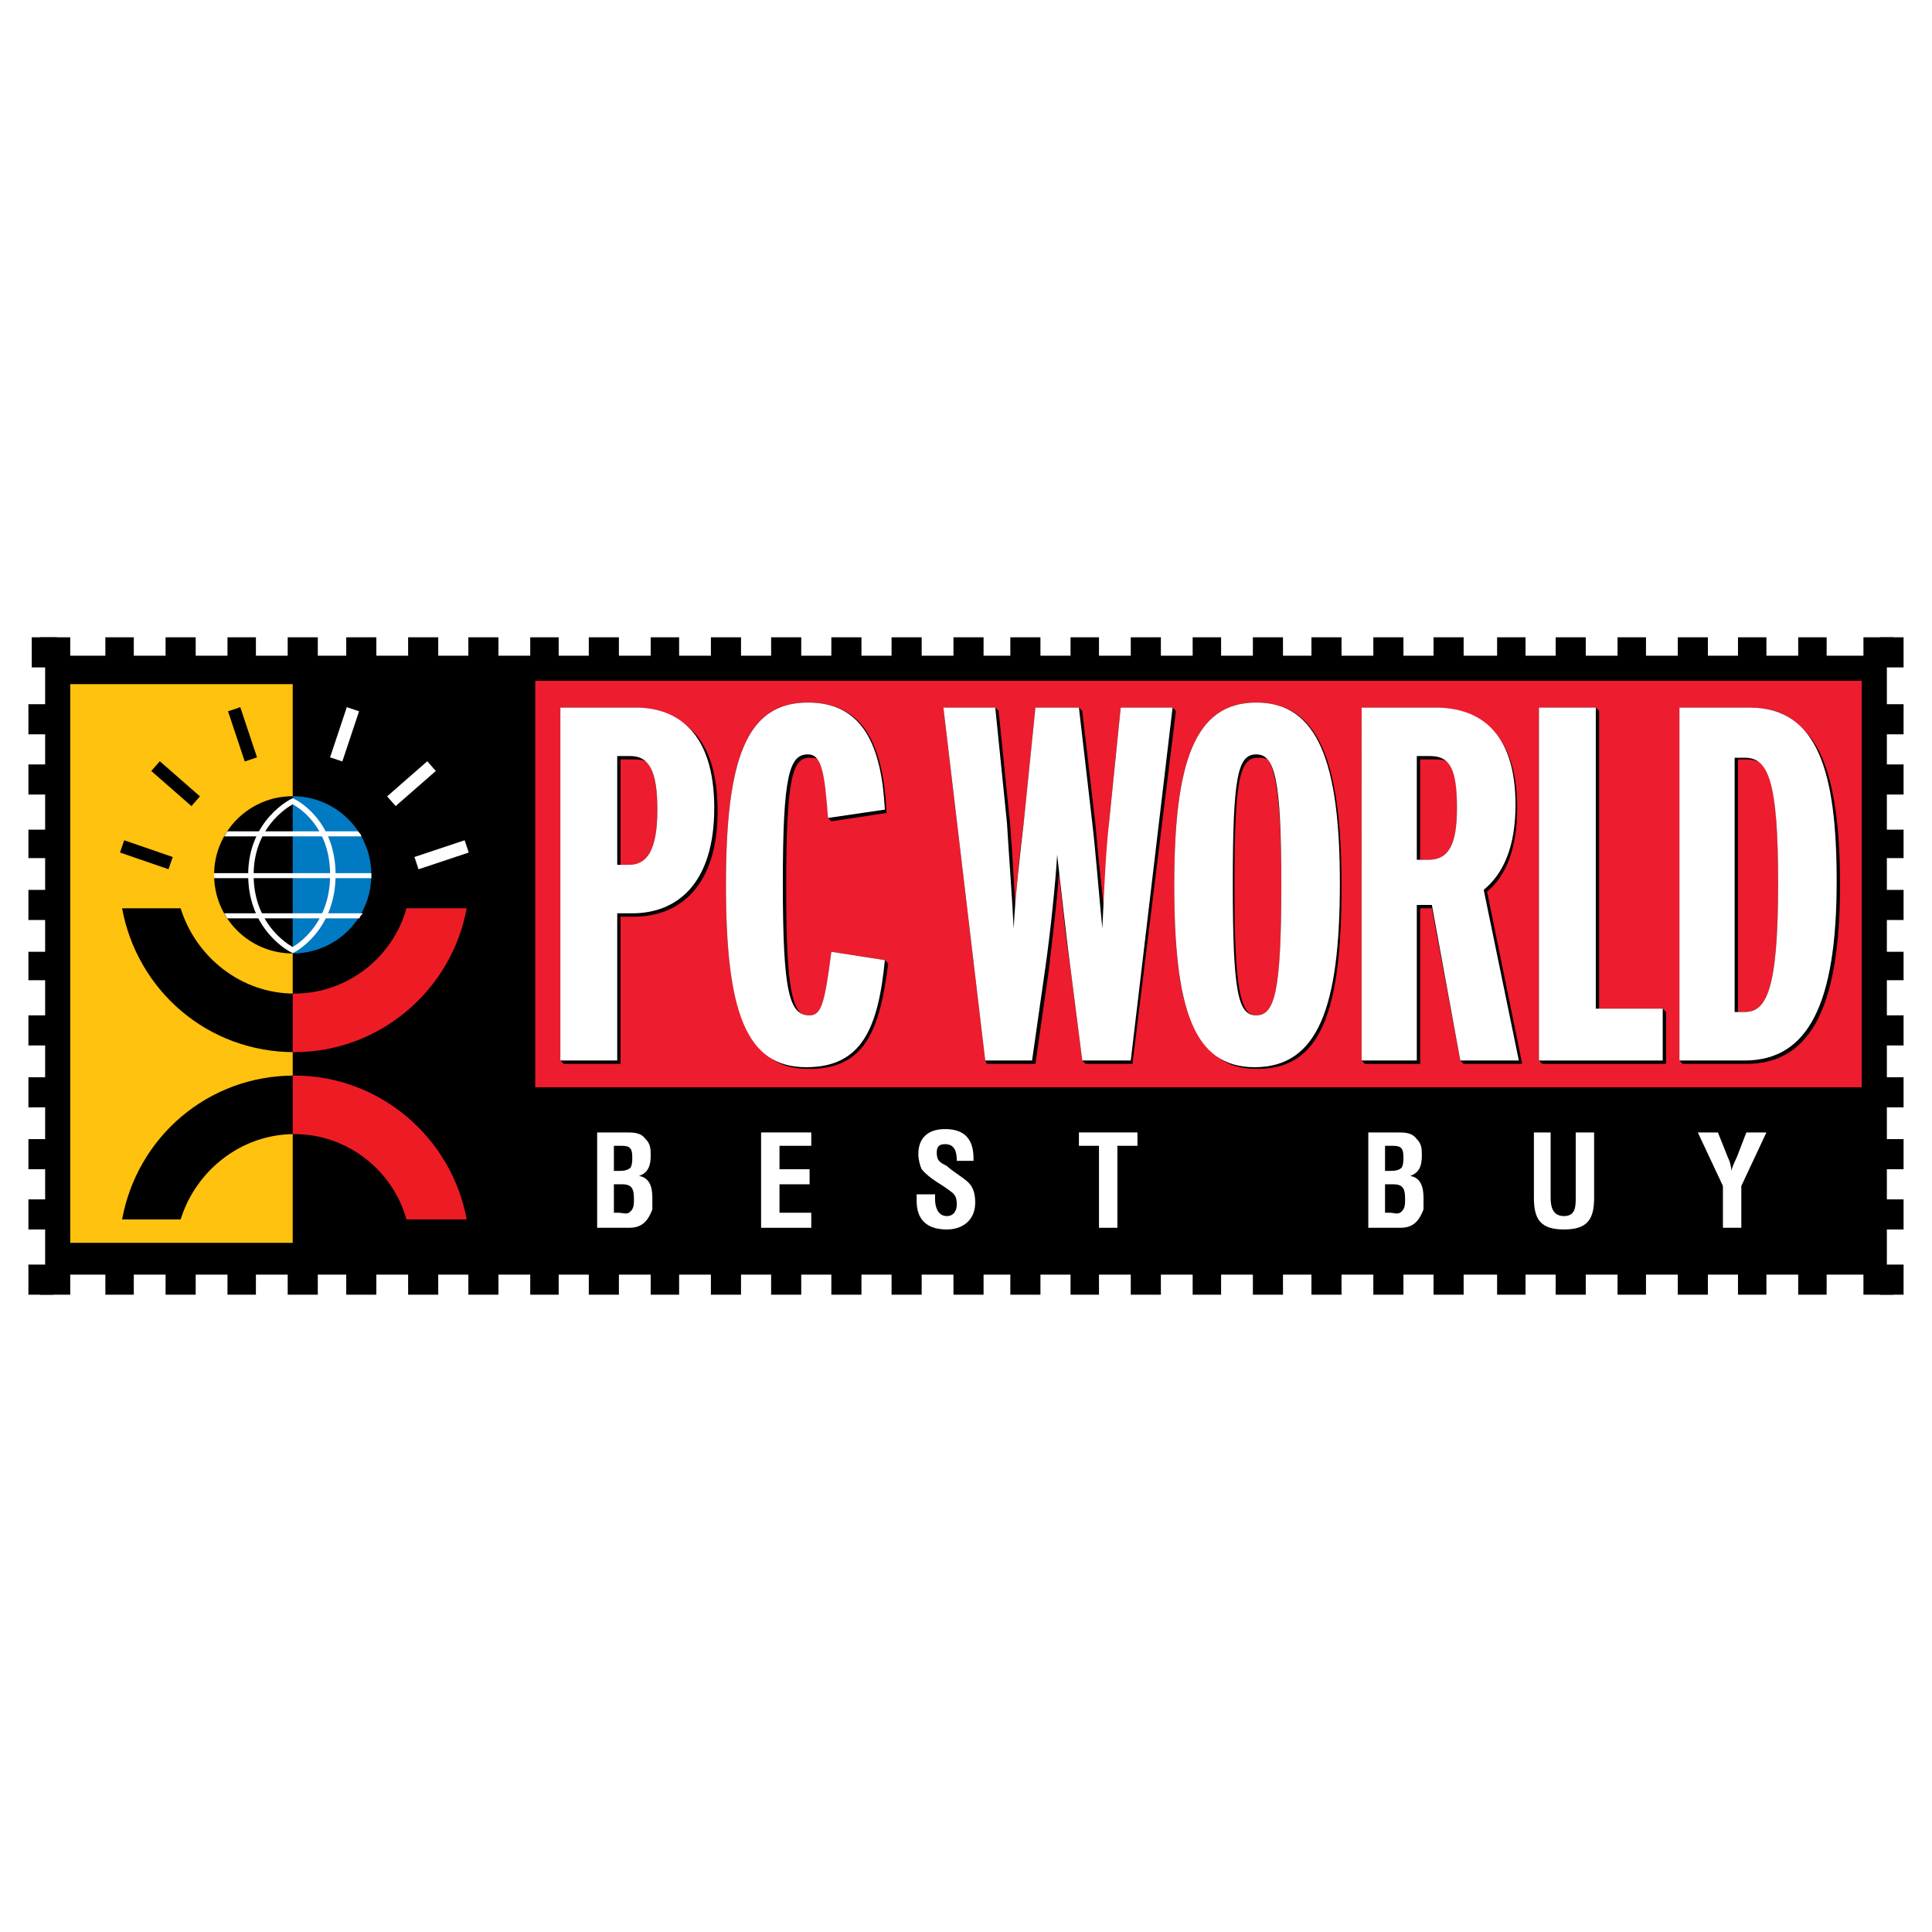 <?xml version="1.0" encoding="utf-8"?>
<!-- Generator: Adobe Illustrator 13.0.0, SVG Export Plug-In . SVG Version: 6.00 Build 14948)  -->
<!DOCTYPE svg PUBLIC "-//W3C//DTD SVG 1.0//EN" "http://www.w3.org/TR/2001/REC-SVG-20010904/DTD/svg10.dtd">
<svg version="1.0" id="Layer_1" xmlns="http://www.w3.org/2000/svg" xmlns:xlink="http://www.w3.org/1999/xlink" x="0px" y="0px"
	 width="192.756px" height="192.756px" viewBox="0 0 192.756 192.756" enable-background="new 0 0 192.756 192.756"
	 xml:space="preserve">
<g>
	<polygon fill-rule="evenodd" clip-rule="evenodd" fill="#FFFFFF" points="0,0 192.756,0 192.756,192.756 0,192.756 0,0 	"/>
	<polygon fill-rule="evenodd" clip-rule="evenodd" points="4.003,66.087 7.007,66.087 7.007,63.583 4.003,63.583 4.003,66.087 	"/>
	<polygon fill-rule="evenodd" clip-rule="evenodd" points="10.512,66.087 13.349,66.087 13.349,63.583 10.512,63.583 10.512,66.087 
			"/>
	<polygon fill-rule="evenodd" clip-rule="evenodd" points="16.52,66.087 19.524,66.087 19.524,63.583 16.52,63.583 16.52,66.087 	
		"/>
	<polygon fill-rule="evenodd" clip-rule="evenodd" points="22.695,66.087 25.532,66.087 25.532,63.583 22.695,63.583 22.695,66.087 
			"/>
	<polygon fill-rule="evenodd" clip-rule="evenodd" points="28.703,66.087 31.707,66.087 31.707,63.583 28.703,63.583 28.703,66.087 
			"/>
	<polygon fill-rule="evenodd" clip-rule="evenodd" points="34.544,66.087 37.548,66.087 37.548,63.583 34.544,63.583 34.544,66.087 
			"/>
	<polygon fill-rule="evenodd" clip-rule="evenodd" points="40.719,66.087 43.723,66.087 43.723,63.583 40.719,63.583 40.719,66.087 
			"/>
	<polygon fill-rule="evenodd" clip-rule="evenodd" points="46.728,66.087 49.731,66.087 49.731,63.583 46.728,63.583 46.728,66.087 
			"/>
	<polygon fill-rule="evenodd" clip-rule="evenodd" points="52.902,66.087 55.74,66.087 55.74,63.583 52.902,63.583 52.902,66.087 	
		"/>
	<polygon fill-rule="evenodd" clip-rule="evenodd" points="58.744,66.087 61.748,66.087 61.748,63.583 58.744,63.583 58.744,66.087 
			"/>
	<polygon fill-rule="evenodd" clip-rule="evenodd" points="64.919,66.087 67.756,66.087 67.756,63.583 64.919,63.583 64.919,66.087 
			"/>
	<polygon fill-rule="evenodd" clip-rule="evenodd" points="70.927,66.087 73.931,66.087 73.931,63.583 70.927,63.583 70.927,66.087 
			"/>
	<polygon fill-rule="evenodd" clip-rule="evenodd" points="76.935,66.087 79.939,66.087 79.939,63.583 76.935,63.583 76.935,66.087 
			"/>
	<polygon fill-rule="evenodd" clip-rule="evenodd" points="82.943,66.087 85.947,66.087 85.947,63.583 82.943,63.583 82.943,66.087 
			"/>
	<polygon fill-rule="evenodd" clip-rule="evenodd" points="88.951,66.087 91.956,66.087 91.956,63.583 88.951,63.583 88.951,66.087 
			"/>
	<polygon fill-rule="evenodd" clip-rule="evenodd" points="95.126,66.087 98.131,66.087 98.131,63.583 95.126,63.583 95.126,66.087 
			"/>
	<polygon fill-rule="evenodd" clip-rule="evenodd" points="100.801,66.087 103.805,66.087 103.805,63.583 100.801,63.583 
		100.801,66.087 	"/>
	<polygon fill-rule="evenodd" clip-rule="evenodd" points="106.809,66.087 109.646,66.087 109.646,63.583 106.809,63.583 
		106.809,66.087 	"/>
	<polygon fill-rule="evenodd" clip-rule="evenodd" points="112.817,66.087 115.821,66.087 115.821,63.583 112.817,63.583 
		112.817,66.087 	"/>
	<polygon fill-rule="evenodd" clip-rule="evenodd" points="118.992,66.087 121.829,66.087 121.829,63.583 118.992,63.583 
		118.992,66.087 	"/>
	<polygon fill-rule="evenodd" clip-rule="evenodd" points="125,66.087 128.004,66.087 128.004,63.583 125,63.583 125,66.087 	"/>
	<polygon fill-rule="evenodd" clip-rule="evenodd" points="130.842,66.087 133.846,66.087 133.846,63.583 130.842,63.583 
		130.842,66.087 	"/>
	<polygon fill-rule="evenodd" clip-rule="evenodd" points="137.017,66.087 140.021,66.087 140.021,63.583 137.017,63.583 
		137.017,66.087 	"/>
	<polygon fill-rule="evenodd" clip-rule="evenodd" points="143.024,66.087 146.028,66.087 146.028,63.583 143.024,63.583 
		143.024,66.087 	"/>
	<polygon fill-rule="evenodd" clip-rule="evenodd" points="149.366,66.087 152.203,66.087 152.203,63.583 149.366,63.583 
		149.366,66.087 	"/>
	<polygon fill-rule="evenodd" clip-rule="evenodd" points="155.208,66.087 158.212,66.087 158.212,63.583 155.208,63.583 
		155.208,66.087 	"/>
	<polygon fill-rule="evenodd" clip-rule="evenodd" points="161.383,66.087 164.22,66.087 164.22,63.583 161.383,63.583 
		161.383,66.087 	"/>
	<polygon fill-rule="evenodd" clip-rule="evenodd" points="167.391,66.087 170.395,66.087 170.395,63.583 167.391,63.583 
		167.391,66.087 	"/>
	<polygon fill-rule="evenodd" clip-rule="evenodd" points="173.399,66.087 176.236,66.087 176.236,63.583 173.399,63.583 
		173.399,66.087 	"/>
	<polygon fill-rule="evenodd" clip-rule="evenodd" points="179.407,66.087 182.244,66.087 182.244,63.583 179.407,63.583 
		179.407,66.087 	"/>
	<polygon fill-rule="evenodd" clip-rule="evenodd" points="185.916,66.087 188.92,66.087 188.92,63.583 185.916,63.583 
		185.916,66.087 	"/>
	<polygon fill-rule="evenodd" clip-rule="evenodd" points="2.834,129.172 5.338,129.172 5.338,126.168 2.834,126.168 2.834,129.172 
			"/>
	<polygon fill-rule="evenodd" clip-rule="evenodd" points="2.834,122.664 5.338,122.664 5.338,119.66 2.834,119.66 2.834,122.664 	
		"/>
	<polygon fill-rule="evenodd" clip-rule="evenodd" points="2.834,116.656 5.338,116.656 5.338,113.65 2.834,113.65 2.834,116.656 	
		"/>
	<polygon fill-rule="evenodd" clip-rule="evenodd" points="2.834,110.48 5.338,110.48 5.338,107.477 2.834,107.477 2.834,110.48 	
		"/>
	<polygon fill-rule="evenodd" clip-rule="evenodd" points="2.834,104.305 5.338,104.305 5.338,101.301 2.834,101.301 2.834,104.305 
			"/>
	<polygon fill-rule="evenodd" clip-rule="evenodd" points="2.834,97.797 5.338,97.797 5.338,94.959 2.834,94.959 2.834,97.797 	"/>
	<polygon fill-rule="evenodd" clip-rule="evenodd" points="2.834,91.789 5.338,91.789 5.338,88.785 2.834,88.785 2.834,91.789 	"/>
	<polygon fill-rule="evenodd" clip-rule="evenodd" points="2.834,85.613 5.338,85.613 5.338,82.776 2.834,82.776 2.834,85.613 	"/>
	<polygon fill-rule="evenodd" clip-rule="evenodd" points="2.834,79.271 5.338,79.271 5.338,76.268 2.834,76.268 2.834,79.271 	"/>
	<polygon fill-rule="evenodd" clip-rule="evenodd" points="2.834,73.263 5.338,73.263 5.338,70.259 2.834,70.259 2.834,73.263 	"/>
	<polygon fill-rule="evenodd" clip-rule="evenodd" points="3.168,66.588 5.672,66.588 5.672,63.583 3.168,63.583 3.168,66.588 	"/>
	<polygon fill-rule="evenodd" clip-rule="evenodd" points="187.585,129.172 189.921,129.172 189.921,126.168 187.585,126.168 
		187.585,129.172 	"/>
	<polygon fill-rule="evenodd" clip-rule="evenodd" points="187.585,122.664 189.921,122.664 189.921,119.66 187.585,119.66 
		187.585,122.664 	"/>
	<polygon fill-rule="evenodd" clip-rule="evenodd" points="187.585,116.656 189.921,116.656 189.921,113.65 187.585,113.65 
		187.585,116.656 	"/>
	<polygon fill-rule="evenodd" clip-rule="evenodd" points="187.585,110.48 189.921,110.48 189.921,107.477 187.585,107.477 
		187.585,110.48 	"/>
	<polygon fill-rule="evenodd" clip-rule="evenodd" points="187.585,104.305 189.921,104.305 189.921,101.301 187.585,101.301 
		187.585,104.305 	"/>
	<polygon fill-rule="evenodd" clip-rule="evenodd" points="187.585,97.797 189.921,97.797 189.921,94.959 187.585,94.959 
		187.585,97.797 	"/>
	<polygon fill-rule="evenodd" clip-rule="evenodd" points="187.585,91.789 189.921,91.789 189.921,88.785 187.585,88.785 
		187.585,91.789 	"/>
	<polygon fill-rule="evenodd" clip-rule="evenodd" points="187.585,85.613 189.921,85.613 189.921,82.776 187.585,82.776 
		187.585,85.613 	"/>
	<polygon fill-rule="evenodd" clip-rule="evenodd" points="187.585,79.271 189.921,79.271 189.921,76.268 187.585,76.268 
		187.585,79.271 	"/>
	<polygon fill-rule="evenodd" clip-rule="evenodd" points="187.585,73.263 189.921,73.263 189.921,70.259 187.585,70.259 
		187.585,73.263 	"/>
	<polygon fill-rule="evenodd" clip-rule="evenodd" points="187.585,66.588 189.921,66.588 189.921,63.583 187.585,63.583 
		187.585,66.588 	"/>
	<polygon fill-rule="evenodd" clip-rule="evenodd" points="4.003,129.172 7.007,129.172 7.007,126.836 4.003,126.836 4.003,129.172 
			"/>
	<polygon fill-rule="evenodd" clip-rule="evenodd" points="10.512,129.172 13.349,129.172 13.349,126.836 10.512,126.836 
		10.512,129.172 	"/>
	<polygon fill-rule="evenodd" clip-rule="evenodd" points="16.52,129.172 19.524,129.172 19.524,126.836 16.52,126.836 
		16.52,129.172 	"/>
	<polygon fill-rule="evenodd" clip-rule="evenodd" points="22.695,129.172 25.532,129.172 25.532,126.836 22.695,126.836 
		22.695,129.172 	"/>
	<polygon fill-rule="evenodd" clip-rule="evenodd" points="28.703,129.172 31.707,129.172 31.707,126.836 28.703,126.836 
		28.703,129.172 	"/>
	<polygon fill-rule="evenodd" clip-rule="evenodd" points="34.544,129.172 37.548,129.172 37.548,126.836 34.544,126.836 
		34.544,129.172 	"/>
	<polygon fill-rule="evenodd" clip-rule="evenodd" points="40.719,129.172 43.723,129.172 43.723,126.836 40.719,126.836 
		40.719,129.172 	"/>
	<polygon fill-rule="evenodd" clip-rule="evenodd" points="46.728,129.172 49.731,129.172 49.731,126.836 46.728,126.836 
		46.728,129.172 	"/>
	<polygon fill-rule="evenodd" clip-rule="evenodd" points="52.902,129.172 55.74,129.172 55.74,126.836 52.902,126.836 
		52.902,129.172 	"/>
	<polygon fill-rule="evenodd" clip-rule="evenodd" points="58.744,129.172 61.748,129.172 61.748,126.836 58.744,126.836 
		58.744,129.172 	"/>
	<polygon fill-rule="evenodd" clip-rule="evenodd" points="64.919,129.172 67.756,129.172 67.756,126.836 64.919,126.836 
		64.919,129.172 	"/>
	<polygon fill-rule="evenodd" clip-rule="evenodd" points="70.927,129.172 73.931,129.172 73.931,126.836 70.927,126.836 
		70.927,129.172 	"/>
	<polygon fill-rule="evenodd" clip-rule="evenodd" points="76.935,129.172 79.939,129.172 79.939,126.836 76.935,126.836 
		76.935,129.172 	"/>
	<polygon fill-rule="evenodd" clip-rule="evenodd" points="82.943,129.172 85.947,129.172 85.947,126.836 82.943,126.836 
		82.943,129.172 	"/>
	<polygon fill-rule="evenodd" clip-rule="evenodd" points="88.951,129.172 91.956,129.172 91.956,126.836 88.951,126.836 
		88.951,129.172 	"/>
	<polygon fill-rule="evenodd" clip-rule="evenodd" points="95.126,129.172 98.131,129.172 98.131,126.836 95.126,126.836 
		95.126,129.172 	"/>
	<polygon fill-rule="evenodd" clip-rule="evenodd" points="100.801,129.172 103.805,129.172 103.805,126.836 100.801,126.836 
		100.801,129.172 	"/>
	<polygon fill-rule="evenodd" clip-rule="evenodd" points="106.809,129.172 109.646,129.172 109.646,126.836 106.809,126.836 
		106.809,129.172 	"/>
	<polygon fill-rule="evenodd" clip-rule="evenodd" points="112.817,129.172 115.821,129.172 115.821,126.836 112.817,126.836 
		112.817,129.172 	"/>
	<polygon fill-rule="evenodd" clip-rule="evenodd" points="118.992,129.172 121.829,129.172 121.829,126.836 118.992,126.836 
		118.992,129.172 	"/>
	<polygon fill-rule="evenodd" clip-rule="evenodd" points="125,129.172 128.004,129.172 128.004,126.836 125,126.836 125,129.172 	
		"/>
	<polygon fill-rule="evenodd" clip-rule="evenodd" points="130.842,129.172 133.846,129.172 133.846,126.836 130.842,126.836 
		130.842,129.172 	"/>
	<polygon fill-rule="evenodd" clip-rule="evenodd" points="137.017,129.172 140.021,129.172 140.021,126.836 137.017,126.836 
		137.017,129.172 	"/>
	<polygon fill-rule="evenodd" clip-rule="evenodd" points="143.024,129.172 146.028,129.172 146.028,126.836 143.024,126.836 
		143.024,129.172 	"/>
	<polygon fill-rule="evenodd" clip-rule="evenodd" points="149.366,129.172 152.203,129.172 152.203,126.836 149.366,126.836 
		149.366,129.172 	"/>
	<polygon fill-rule="evenodd" clip-rule="evenodd" points="155.208,129.172 158.212,129.172 158.212,126.836 155.208,126.836 
		155.208,129.172 	"/>
	<polygon fill-rule="evenodd" clip-rule="evenodd" points="161.383,129.172 164.22,129.172 164.22,126.836 161.383,126.836 
		161.383,129.172 	"/>
	<polygon fill-rule="evenodd" clip-rule="evenodd" points="167.391,129.172 170.395,129.172 170.395,126.836 167.391,126.836 
		167.391,129.172 	"/>
	<polygon fill-rule="evenodd" clip-rule="evenodd" points="173.399,129.172 176.236,129.172 176.236,126.836 173.399,126.836 
		173.399,129.172 	"/>
	<polygon fill-rule="evenodd" clip-rule="evenodd" points="179.407,129.172 182.244,129.172 182.244,126.836 179.407,126.836 
		179.407,129.172 	"/>
	<polygon fill-rule="evenodd" clip-rule="evenodd" points="185.916,129.172 188.92,129.172 188.92,126.836 185.916,126.836 
		185.916,129.172 	"/>
	<polygon fill-rule="evenodd" clip-rule="evenodd" points="4.504,127.17 188.252,127.17 188.252,65.419 4.504,65.419 4.504,127.17 	
		"/>
	<polygon fill-rule="evenodd" clip-rule="evenodd" points="51.4,126.836 188.086,126.836 188.086,108.311 51.4,108.311 
		51.4,126.836 	"/>
	<path fill-rule="evenodd" clip-rule="evenodd" fill="#FFFFFF" d="M59.578,122.496v-9.512h2.837c0.835,0,1.502,0,2.003,0.666
		c0.501,0.502,0.501,1.002,0.501,1.67c0,0.834-0.167,1.668-1.168,2.002l0,0c1.001,0.168,1.335,1.002,1.335,2.17
		c0,0.502,0,0.836,0,1.168c-0.5,1.336-1.168,1.836-2.336,1.836H59.578L59.578,122.496z M61.748,120.994c0.334,0,0.667,0.168,1.001,0
		c0.501-0.334,0.501-0.834,0.501-1.334c0-1.002-0.167-1.502-1.168-1.502h-0.834v2.836H61.748L61.748,120.994z M61.581,116.822
		c0.5,0,1.001,0,1.335-0.334c0.167-0.334,0.167-0.668,0.167-1c0-0.836-0.167-1.17-1.001-1.17h-0.834v2.504H61.581L61.581,116.822z"
		/>
	<polygon fill-rule="evenodd" clip-rule="evenodd" fill="#FFFFFF" points="75.934,122.496 75.934,112.984 80.94,112.984 
		80.94,114.318 77.77,114.318 77.77,116.656 80.773,116.656 80.773,118.158 77.77,118.158 77.77,120.994 80.94,120.994 
		80.94,122.496 75.934,122.496 	"/>
	<path fill-rule="evenodd" clip-rule="evenodd" fill="#FFFFFF" d="M95.46,115.82c0-0.834-0.167-1.668-1.168-1.668
		c-0.501,0-0.834,0.166-0.834,0.834c0,0.834,0.333,1.002,1.001,1.336c0.501,0.5,1.669,1.168,2.17,1.668s0.667,1.168,0.667,2.004
		c0,1.668-1.168,2.67-2.837,2.67c-2.169,0-3.004-1.168-3.004-2.838v-0.668h1.836v0.502c0,0.834,0.333,1.668,1.168,1.668
		c0.667,0,1.001-0.5,1.001-1.168s-0.167-1.002-0.667-1.336c-0.834-0.666-2.002-1.168-2.837-2.168
		c-0.167-0.334-0.334-1.002-0.334-1.502c0-1.504,0.834-2.504,2.67-2.504c2.837,0,2.837,2.17,2.837,3.17H95.46L95.46,115.82z"/>
	<polygon fill-rule="evenodd" clip-rule="evenodd" fill="#FFFFFF" points="107.644,112.984 113.484,112.984 113.484,114.318 
		111.481,114.318 111.481,122.496 109.646,122.496 109.646,114.318 107.644,114.318 107.644,112.984 	"/>
	<path fill-rule="evenodd" clip-rule="evenodd" fill="#FFFFFF" d="M136.516,122.496v-9.512h2.837c0.835,0,1.503,0,2.003,0.666
		c0.501,0.502,0.501,1.002,0.501,1.67c0,0.834-0.167,1.668-1.168,2.002l0,0c1.001,0.168,1.335,1.002,1.335,2.17
		c0,0.502,0,0.836,0,1.168c-0.501,1.336-1.168,1.836-2.337,1.836H136.516L136.516,122.496z M138.686,120.994
		c0.334,0,0.667,0.168,1.001,0c0.501-0.334,0.501-0.834,0.501-1.334c0-1.002-0.167-1.502-1.168-1.502h-0.835v2.836H138.686
		L138.686,120.994z M138.519,116.822c0.501,0,1.001,0,1.335-0.334c0.167-0.334,0.167-0.668,0.167-1c0-0.836-0.167-1.17-1.001-1.17
		h-0.835v2.504H138.519L138.519,116.822z"/>
	<path fill-rule="evenodd" clip-rule="evenodd" fill="#FFFFFF" d="M157.21,112.984h1.836v6.508c0,2.17-0.667,3.172-3.004,3.172
		c-2.336,0-3.004-1.002-3.004-3.172v-6.508h1.669v6.508c0,0.836,0.167,1.836,1.335,1.836s1.168-1,1.168-1.836V112.984
		L157.21,112.984z"/>
	<path fill-rule="evenodd" clip-rule="evenodd" fill="#FFFFFF" d="M172.397,115.488c0.167,0.332,0.334,0.834,0.334,1.334l0,0
		c0.167-0.668,0.501-1.168,0.668-1.668l0.834-2.17h2.003l-2.504,5.34v4.172h-1.836v-4.172l-2.503-5.34h2.003L172.397,115.488
		L172.397,115.488z"/>
	<polygon fill-rule="evenodd" clip-rule="evenodd" fill="#FFC20E" points="7.007,123.998 29.204,123.998 29.204,68.256 
		7.007,68.256 7.007,123.998 	"/>
	<path fill-rule="evenodd" clip-rule="evenodd" d="M46.561,90.62c-1.502,8.179-8.678,14.353-17.19,14.353
		c-8.679,0-15.688-6.174-17.19-14.353h5.841c1.502,4.84,6.008,8.511,11.349,8.511s9.847-3.671,11.182-8.511H46.561L46.561,90.62z"/>
	<path fill-rule="evenodd" clip-rule="evenodd" fill="#ED1C24" d="M29.371,99.131c-0.167,0-0.167,0-0.167,0v5.842c0,0,0,0,0.167,0
		c8.512,0,15.688-6.174,17.19-14.353h-6.008C39.217,95.46,34.711,99.131,29.371,99.131L29.371,99.131z"/>
	<path fill-rule="evenodd" clip-rule="evenodd" d="M46.561,121.662c-1.502-8.178-8.678-14.354-17.19-14.354
		c-8.679,0-15.688,6.176-17.19,14.354h5.841c1.502-4.84,6.008-8.512,11.349-8.512s9.847,3.672,11.182,8.512H46.561L46.561,121.662z"
		/>
	<path fill-rule="evenodd" clip-rule="evenodd" fill="#ED1C24" d="M29.371,113.15c-0.167,0-0.167,0-0.167,0v-5.842c0,0,0,0,0.167,0
		c8.512,0,15.688,6.176,17.19,14.354h-6.008C39.217,116.822,34.711,113.15,29.371,113.15L29.371,113.15z"/>
	<path fill-rule="evenodd" clip-rule="evenodd" d="M29.204,79.438c4.339,0,7.844,3.504,7.844,7.844s-3.505,7.844-7.844,7.844
		s-7.844-3.505-7.844-7.844S24.864,79.438,29.204,79.438L29.204,79.438z"/>
	<path fill-rule="evenodd" clip-rule="evenodd" fill="#007AC2" d="M29.204,79.438L29.204,79.438v15.688l0,0
		c4.339,0,7.844-3.505,7.844-7.844S33.543,79.438,29.204,79.438L29.204,79.438z"/>
	<path fill-rule="evenodd" clip-rule="evenodd" fill="#FFFFFF" d="M21.36,87.282c0,0.167,0,0.167,0,0.334h15.688
		c0-0.167,0-0.167,0-0.334v-0.167H21.36V87.282L21.36,87.282z"/>
	<path fill-rule="evenodd" clip-rule="evenodd" fill="#FFFFFF" d="M22.361,83.444h13.685c0-0.167-0.167-0.334-0.334-0.501H22.695
		C22.528,83.11,22.528,83.277,22.361,83.444L22.361,83.444z"/>
	<path fill="none" stroke="#FFFFFF" stroke-width="0.545" stroke-miterlimit="2.613" d="M29.204,79.939
		c0,0-4.172,2.003-4.172,7.343c0,5.507,4.172,7.51,4.172,7.51s4.005-2.003,4.005-7.51S29.204,79.939,29.204,79.939L29.204,79.939z"
		/>
	<path fill-rule="evenodd" clip-rule="evenodd" fill="#FFFFFF" d="M36.213,91.121H22.361c0.167,0.167,0.167,0.333,0.333,0.5h13.185
		C35.879,91.455,36.046,91.288,36.213,91.121L36.213,91.121z"/>
	<path fill="none" stroke="#FFFFFF" stroke-width="1.29" stroke-miterlimit="2.613" d="M41.554,86.114l5.007-1.669 M39.05,79.939
		l4.005-3.504 M33.543,75.767l1.669-5.007"/>
	<path fill="none" stroke="#000000" stroke-width="1.29" stroke-miterlimit="2.613" d="M17.021,86.114l-4.84-1.669
		 M19.524,79.939l-4.005-3.504 M25.031,75.767l-1.669-5.007"/>
	<polygon fill-rule="evenodd" clip-rule="evenodd" points="53.57,108.811 186.083,108.811 186.083,68.256 185.749,67.923 
		53.403,67.923 53.403,108.479 53.57,108.811 	"/>
	<polygon fill-rule="evenodd" clip-rule="evenodd" fill="#ED1C2E" points="53.403,108.479 185.749,108.479 185.749,67.923 
		53.403,67.923 53.403,108.479 	"/>
	<path fill-rule="evenodd" clip-rule="evenodd" d="M88.284,95.794l-5.34-0.834c-0.667,5.173-1.001,6.341-2.17,6.341
		c-0.5,0-0.834-0.166-1.001-0.334c-1.001-1.168-1.335-4.505-1.335-12.516c0-11.015,0.667-12.851,2.336-12.851
		c0.334,0,0.667,0,0.834,0.167c0.668,0.834,0.834,2.503,1.001,5.841l0.334,0.334l5.507-0.834c-0.167-4.005-1.001-7.343-2.837-9.179
		c-1.168-1.168-2.837-1.836-5.007-1.836c-6.175,0-8.178,5.675-8.178,18.191c0,8.845,1.001,14.185,3.672,16.523
		c1.168,1.334,2.67,1.836,4.673,1.836c5.508,0,7.01-3.84,7.844-10.515L88.284,95.794L88.284,95.794z"/>
	<polygon fill-rule="evenodd" clip-rule="evenodd" points="159.213,70.593 153.539,70.593 153.539,105.807 153.873,106.141 
		166.223,106.141 166.223,100.967 165.889,100.633 159.547,100.633 159.547,70.927 159.213,70.593 	"/>
	<path fill-rule="evenodd" clip-rule="evenodd" d="M56.24,106.141h5.674V91.455h1.335c4.673,0,8.344-3.171,8.344-10.514
		c0-4.005-1.001-6.676-2.67-8.178c-1.502-1.502-3.505-2.169-5.507-2.169h-7.51v35.213L56.24,106.141L56.24,106.141z M65.586,80.773
		c0,4.005-1.001,5.507-2.837,5.507h-0.834V75.767h1.168c0.667,0,1.168,0,1.502,0.333C65.252,76.935,65.586,78.437,65.586,80.773
		L65.586,80.773z"/>
	<path fill-rule="evenodd" clip-rule="evenodd" d="M146.028,106.141h5.842l-3.505-17.189c1.836-1.502,3.004-4.172,3.004-8.344
		c0-3.839-1.001-6.342-2.503-7.844c-1.503-1.502-3.505-2.169-5.675-2.169h-7.343v35.213l0.333,0.334h5.508V90.62h1.168l2.838,15.187
		L146.028,106.141L146.028,106.141z M145.361,80.607c0,3.671-0.835,5.173-2.838,5.173h-0.834V75.767h1.335
		c0.668,0,1.168,0,1.502,0.333C145.194,76.935,145.361,78.27,145.361,80.607L145.361,80.607z"/>
	<path fill-rule="evenodd" clip-rule="evenodd" d="M167.892,106.141h6.342c6.509,0,9.346-5.84,9.346-17.857
		c0-7.51-1.001-13.018-3.672-15.521c-1.335-1.502-3.003-2.169-5.34-2.169h-7.01v35.213L167.892,106.141L167.892,106.141z
		 M173.399,75.767h1.001c0.501,0,1.001,0.167,1.502,0.5c1.002,1.335,1.502,4.506,1.502,11.849c0,10.682-1.168,12.85-3.338,12.85
		h-0.667V75.767L173.399,75.767z"/>
	<path fill-rule="evenodd" clip-rule="evenodd" d="M116.989,70.593h-5.174l-1.168,11.515c-0.167,2.337-0.334,5.508-0.501,8.512
		c-0.334-2.837-0.667-6.008-0.834-8.178l-1.335-11.516l-0.334-0.333h-4.339l-1.169,11.515c-0.334,2.337-0.668,5.508-0.835,8.345
		c-0.166-2.837-0.333-5.841-0.5-8.011l-1.168-11.516l-0.334-0.333h-5.174l4.172,35.213l0.167,0.334h4.841l1.335-9.346
		c0.333-3.003,0.834-6.842,1.001-9.68c0.334,2.837,0.667,6.509,1.168,9.513l1.169,9.178l0.333,0.334h4.674l4.339-35.214
		L116.989,70.593L116.989,70.593z"/>
	<path fill-rule="evenodd" clip-rule="evenodd" d="M130.174,71.928c-1.168-1.168-2.837-1.836-4.84-1.836
		c-6.175,0-8.178,6.008-8.178,18.191c0,8.511,0.834,14.019,3.672,16.523c1.168,1.334,2.67,1.836,4.673,1.836
		c6.342,0,8.345-5.842,8.345-18.192C133.846,80.106,132.844,74.599,130.174,71.928L130.174,71.928z M123.164,88.451
		c0-10.681,0.501-12.851,2.337-12.851c0.334,0,0.667,0,1.001,0.167c0.835,1.168,1.335,4.506,1.335,12.517
		c0,10.681-0.667,13.017-2.503,13.017c-0.334,0-0.668-0.166-0.835-0.334C123.498,99.799,123.164,96.461,123.164,88.451
		L123.164,88.451z"/>
	<path fill-rule="evenodd" clip-rule="evenodd" fill="#FFFFFF" d="M63.083,91.121h-1.502v14.686h-5.674V70.593h7.51
		c4.172,0,7.844,2.503,7.844,10.014C71.261,88.117,67.589,91.121,63.083,91.121L63.083,91.121z M62.916,75.433h-1.335v10.848h1.168
		c1.836,0,2.837-1.502,2.837-5.507C65.586,76.935,64.752,75.433,62.916,75.433L62.916,75.433z"/>
	<path fill-rule="evenodd" clip-rule="evenodd" fill="#FFFFFF" d="M80.439,106.475c-6.008,0-8.011-5.508-8.011-18.191
		c0-12.517,2.003-18.191,8.178-18.191c5.508,0,7.344,4.339,7.677,10.681l-5.674,0.834c-0.333-4.673-0.667-6.342-2.003-6.342
		c-1.835,0-2.503,2.002-2.503,12.851c0,11.014,0.667,13.184,2.67,13.184c1.168,0,1.502-1.168,2.17-6.341l5.34,0.834
		C87.616,102.637,85.947,106.475,80.439,106.475L80.439,106.475z"/>
	<path fill-rule="evenodd" clip-rule="evenodd" fill="#FFFFFF" d="M112.817,105.807h-4.84l-1.169-9.178
		c-0.501-3.672-1.001-8.512-1.335-11.349c-0.167,2.837-0.668,7.677-1.168,11.182l-1.335,9.345h-4.674l-4.172-35.213h5.174
		l1.168,11.515c0.167,2.837,0.501,7.177,0.668,10.514c0.166-3.337,0.667-7.677,1.001-10.514l1.169-11.515h4.339l1.335,11.515
		c0.334,2.837,0.667,7.177,1.001,10.514c0.167-3.337,0.334-7.677,0.668-10.514l1.168-11.515h5.174L112.817,105.807L112.817,105.807z
		"/>
	<path fill-rule="evenodd" clip-rule="evenodd" fill="#FFFFFF" d="M125.167,106.475c-6.175,0-8.011-6.008-8.011-18.191
		s2.003-18.191,8.178-18.191s8.345,6.008,8.345,18.024C133.679,100.467,131.509,106.475,125.167,106.475L125.167,106.475z
		 M125.334,75.266c-1.836,0-2.337,2.169-2.337,12.851c0,10.848,0.501,13.184,2.337,13.184s2.503-2.336,2.503-13.017
		S127.17,75.266,125.334,75.266L125.334,75.266z"/>
	<path fill-rule="evenodd" clip-rule="evenodd" fill="#FFFFFF" d="M145.695,105.807l-2.838-15.52h-1.502v15.52h-5.507V70.593h7.343
		c4.339,0,8.011,2.336,8.011,9.68c0,4.172-1.168,6.842-3.171,8.512l3.505,17.022H145.695L145.695,105.807z M142.69,75.433h-1.335
		V85.78h1.168c2.003,0,2.838-1.502,2.838-5.173C145.361,76.768,144.693,75.433,142.69,75.433L142.69,75.433z"/>
	<polygon fill-rule="evenodd" clip-rule="evenodd" fill="#FFFFFF" points="153.539,105.807 153.539,70.593 159.213,70.593 
		159.213,100.633 165.889,100.633 165.889,105.807 153.539,105.807 	"/>
	<path fill-rule="evenodd" clip-rule="evenodd" fill="#FFFFFF" d="M174.066,105.807h-6.509V70.593h7.01
		c6.843,0,8.679,6.509,8.679,17.356C183.246,100.133,180.408,105.807,174.066,105.807L174.066,105.807z M174.066,75.6h-1.001v25.367
		h1.001c2.17,0,3.338-2.168,3.338-12.85C177.404,77.77,176.403,75.6,174.066,75.6L174.066,75.6z"/>
</g>
</svg>

